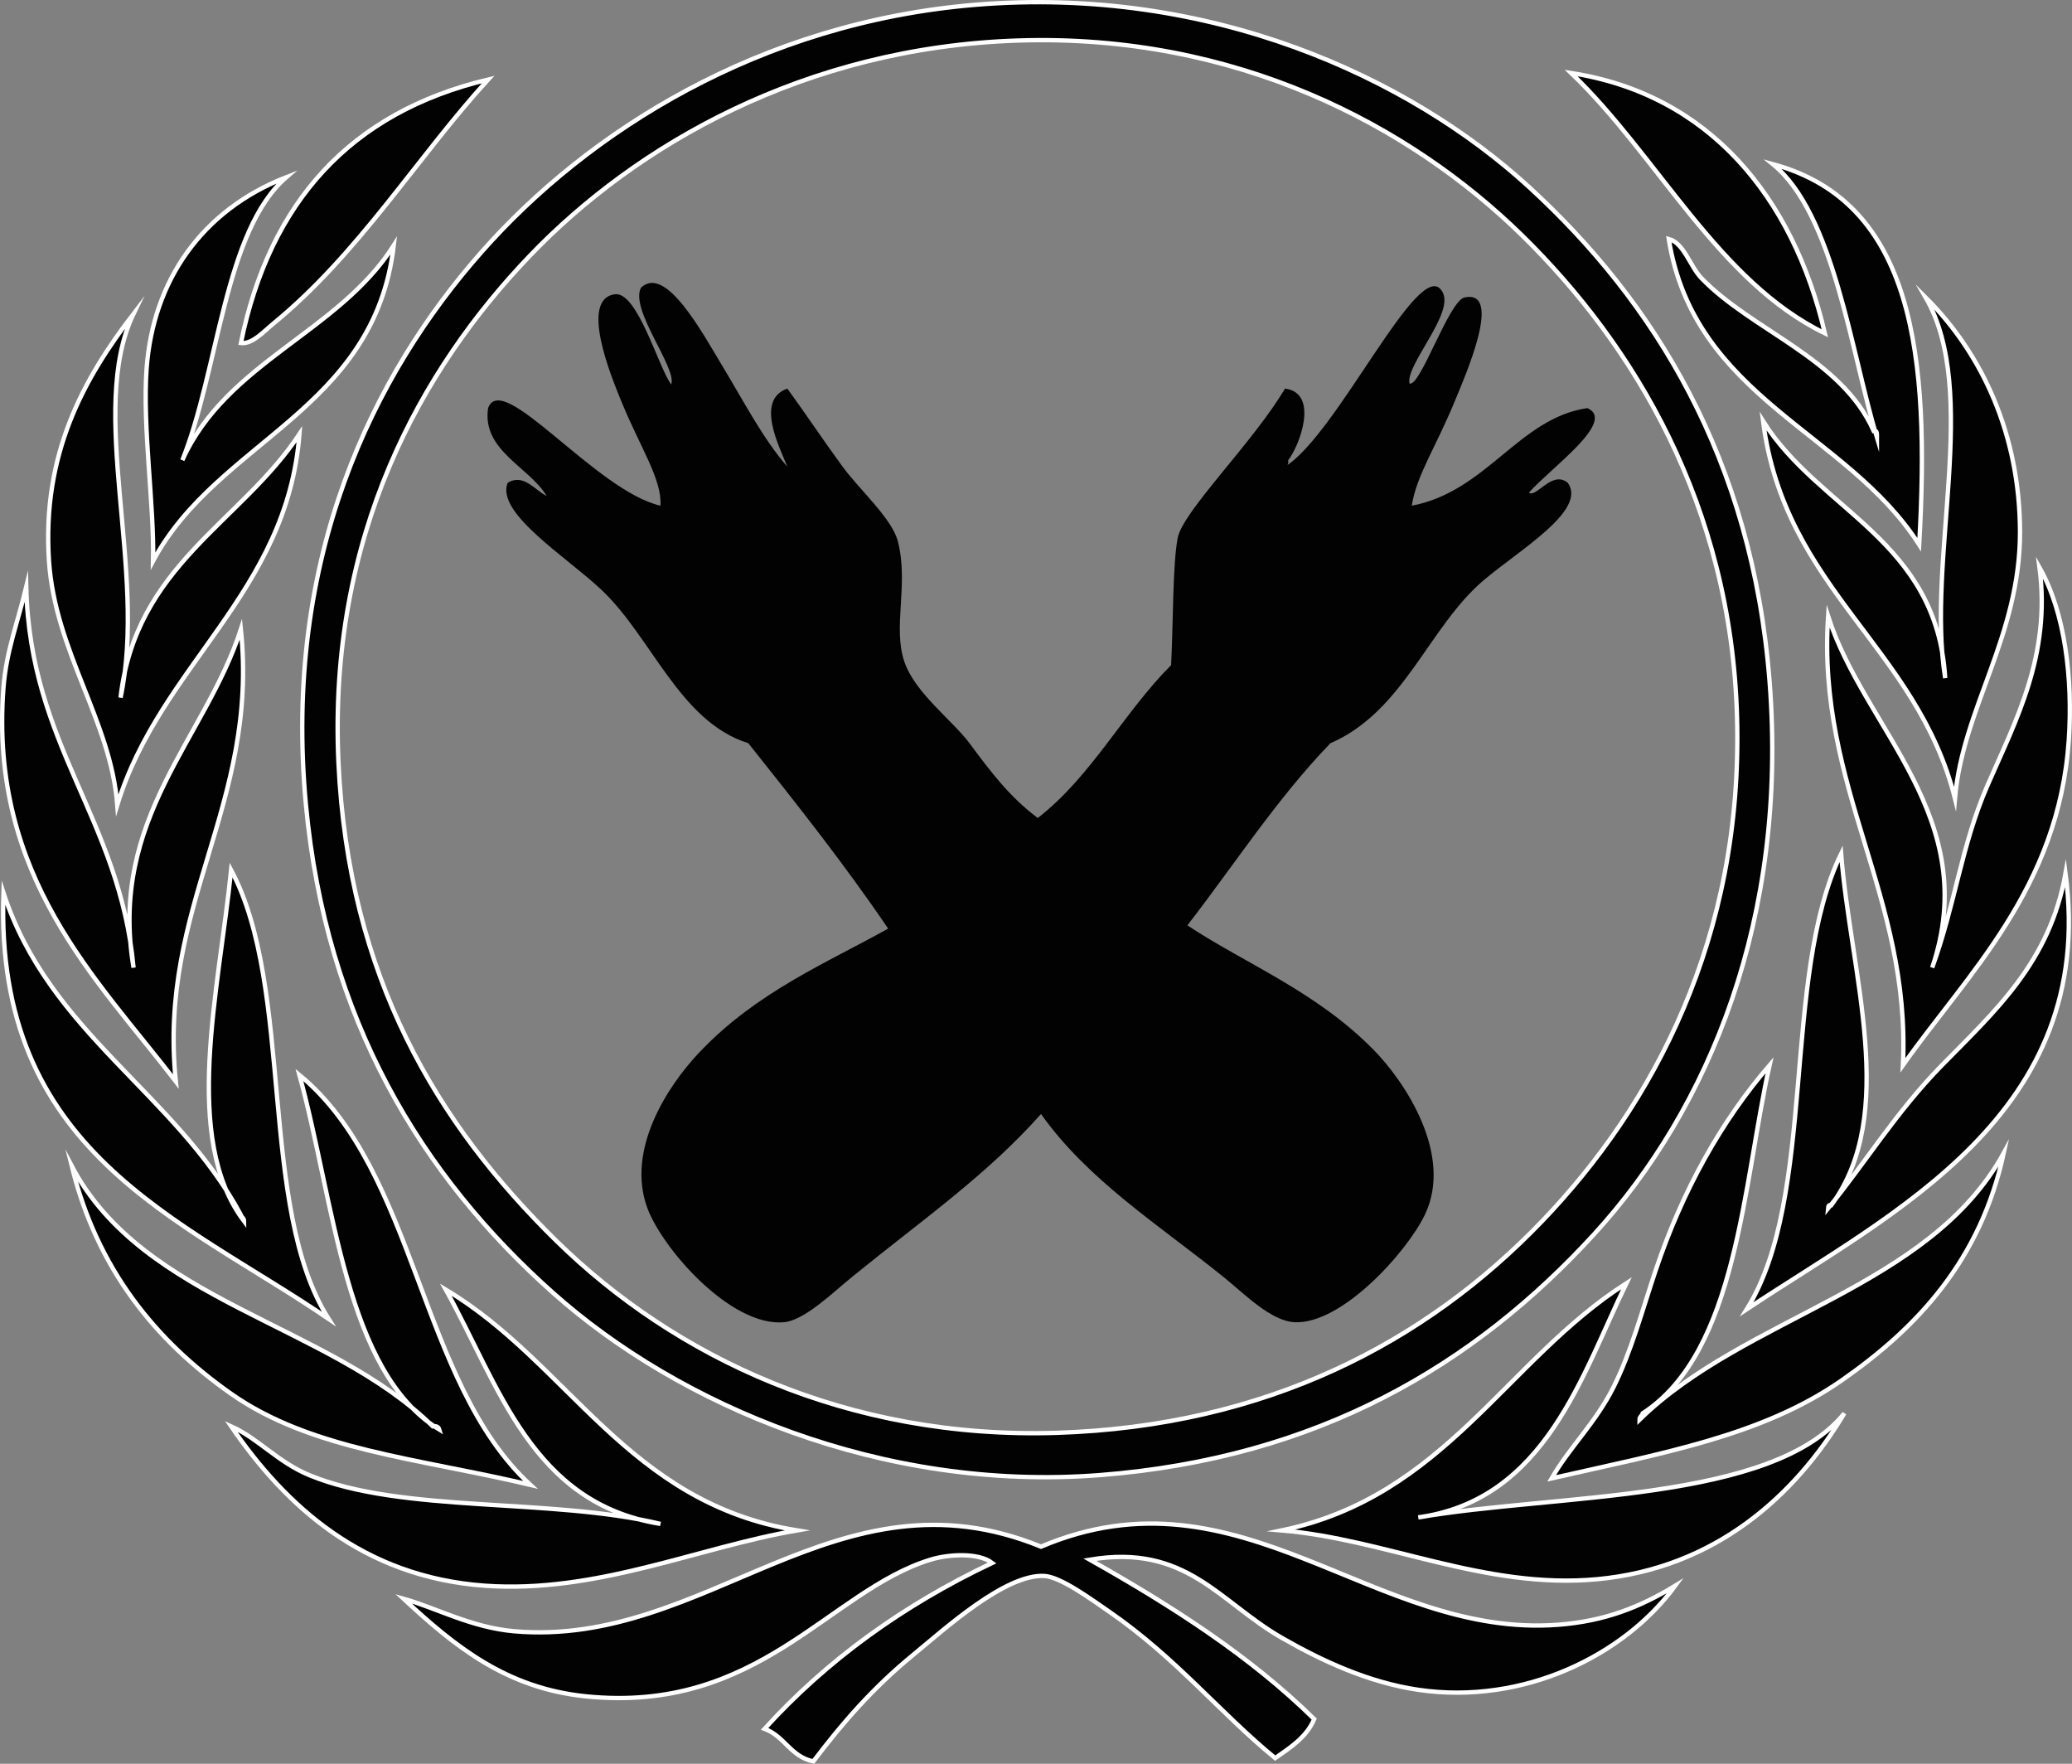 <?xml version="1.0" encoding="UTF-8"?>
<svg xmlns="http://www.w3.org/2000/svg" xmlns:xlink="http://www.w3.org/1999/xlink" width="477.79pt" height="406.64pt" viewBox="0 0 477.79 406.64" version="1.1">
<rect x="0" y="0" width="477.79" height="406.64" fill="#808080" stroke="none"/>
<defs>
<clipPath id="clip1">
  <path d="M 392 54 L 477.789 54 L 477.789 199 L 392 199 Z M 392 54 "/>
</clipPath>
<clipPath id="clip2">
  <path d="M 421 130 L 477.789 130 L 477.789 246 L 421 246 Z M 421 130 "/>
</clipPath>
<clipPath id="clip3">
  <path d="M 407 116 L 477.789 116 L 477.789 260 L 407 260 Z M 407 116 "/>
</clipPath>
<clipPath id="clip4">
  <path d="M 402 196 L 477.789 196 L 477.789 302 L 402 302 Z M 402 196 "/>
</clipPath>
<clipPath id="clip5">
  <path d="M 388 182 L 477.789 182 L 477.789 316 L 388 316 Z M 388 182 "/>
</clipPath>
<clipPath id="clip6">
  <path d="M 93 351 L 387 351 L 387 406.641 L 93 406.641 Z M 93 351 "/>
</clipPath>
<clipPath id="clip7">
  <path d="M 78 337 L 401 337 L 401 406.641 L 78 406.641 Z M 78 337 "/>
</clipPath>
</defs>
<g id="surface1">
<path style=" stroke:none;fill-rule:nonzero;fill:rgb(0.8%,0.8%,0.8%);fill-opacity:1;" d="M 122.301 58.84 C 97.102 85.066 75.609 123.438 78.047 175.84 C 80.348 225.227 100.742 259.078 128.301 286.09 C 155.562 312.809 195.422 331.902 243.801 330.34 C 292.137 328.773 328.746 309.484 355.551 281.59 C 381.266 254.816 401.965 216.121 400.551 165.34 C 399.184 116.34 376.641 79.422 351.051 54.34 C 325.043 28.848 284.961 7.715 234.801 9.34 C 185.453 10.934 146.605 33.535 122.301 58.84 Z M 225.051 1.09 C 278.922 -3.336 324.836 17.719 352.551 43.09 C 381.402 69.504 404.035 105.758 408.051 157.09 C 412.312 211.633 394.191 255.484 367.551 284.59 C 339.98 314.699 303.984 336.184 253.551 340.09 C 203.461 343.965 156.66 324 127.551 298.09 C 97.141 271.02 75.191 234.996 70.547 185.59 C 65.188 128.52 86.09 86.355 111.051 58.09 C 135.582 30.301 175.207 5.18 225.051 1.09 "/>
<path style="fill:none;stroke-width:10;stroke-linecap:butt;stroke-linejoin:miter;stroke:rgb(100%,100%,100%);stroke-opacity:1;stroke-miterlimit:10;" d="M 1223.008 3478.002 C 971.016 3215.736 756.094 2832.025 780.469 2308.002 C 803.477 1814.134 1007.422 1475.619 1283.008 1205.502 C 1555.625 938.314 1954.219 747.377 2438.008 763.002 C 2921.367 778.666 3287.461 971.556 3555.508 1250.502 C 3812.656 1518.236 4019.648 1905.189 4005.508 2413.002 C 3991.836 2903.002 3766.406 3272.181 3510.508 3523.002 C 3250.43 3777.923 2849.609 3989.252 2348.008 3973.002 C 1854.531 3957.064 1466.055 3731.048 1223.008 3478.002 Z M 2250.508 4055.502 C 2789.219 4099.759 3248.359 3889.213 3525.508 3635.502 C 3814.023 3371.361 4040.352 3008.822 4080.508 2495.502 C 4123.125 1950.072 3941.914 1511.556 3675.508 1220.502 C 3399.805 919.408 3039.844 704.564 2535.508 665.502 C 2034.609 626.752 1566.602 826.4 1275.508 1085.502 C 971.406 1356.205 751.914 1716.439 705.469 2210.502 C 651.875 2781.205 860.898 3202.845 1110.508 3485.502 C 1355.82 3763.392 1752.07 4014.603 2250.508 4055.502 Z M 2250.508 4055.502 " transform="matrix(0.1,0,0,-0.1,0,406.64)"/>
<path style=" stroke:none;fill-rule:nonzero;fill:rgb(0.8%,0.8%,0.8%);fill-opacity:1;" d="M 362.301 16.84 C 393.914 21.723 413.41 45.223 420.801 76.84 C 396.215 64.922 382.238 35.898 362.301 16.84 "/>
<path style="fill:none;stroke-width:10;stroke-linecap:butt;stroke-linejoin:miter;stroke:rgb(100%,100%,100%);stroke-opacity:1;stroke-miterlimit:10;" d="M 3623.008 3898.002 C 3939.141 3849.173 4134.102 3614.173 4208.008 3298.002 C 3962.148 3417.181 3822.383 3707.416 3623.008 3898.002 Z M 3623.008 3898.002 " transform="matrix(0.1,0,0,-0.1,0,406.64)"/>
<path style=" stroke:none;fill-rule:nonzero;fill:rgb(0.8%,0.8%,0.8%);fill-opacity:1;" d="M 55.547 79.09 C 62.219 46.508 80.859 25.898 112.551 18.34 C 96.254 36.188 82.664 58.547 63.047 74.59 C 60.879 76.363 58.172 79.414 55.547 79.09 "/>
<path style="fill:none;stroke-width:10;stroke-linecap:butt;stroke-linejoin:miter;stroke:rgb(100%,100%,100%);stroke-opacity:1;stroke-miterlimit:10;" d="M 555.469 3275.502 C 622.188 3601.322 808.594 3807.416 1125.508 3883.002 C 962.539 3704.525 826.641 3480.931 630.469 3320.502 C 608.789 3302.767 581.719 3272.259 555.469 3275.502 Z M 555.469 3275.502 " transform="matrix(0.1,0,0,-0.1,0,406.64)"/>
<path style=" stroke:none;fill-rule:nonzero;fill:rgb(0.8%,0.8%,0.8%);fill-opacity:1;" d="M 444.051 68.59 C 457.102 81.566 465.75 100.25 465.801 122.59 C 465.852 146.656 452.555 163.312 450.801 184.09 C 442.012 149.129 411.496 135.891 406.551 97.09 C 419.574 117.812 446.625 124.512 448.551 156.34 C 444.137 129.035 456.676 90.398 444.051 68.59 "/>
<g clip-path="url(#clip1)" clip-rule="nonzero">
<path style="fill:none;stroke-width:10;stroke-linecap:butt;stroke-linejoin:miter;stroke:rgb(100%,100%,100%);stroke-opacity:1;stroke-miterlimit:10;" d="M 4440.508 3380.502 C 4571.016 3250.736 4657.5 3063.9 4658.008 2840.502 C 4658.516 2599.838 4525.547 2433.275 4508.008 2225.502 C 4420.117 2575.111 4114.961 2707.494 4065.508 3095.502 C 4195.742 2888.275 4466.25 2821.283 4485.508 2503.002 C 4441.367 2776.048 4566.758 3162.416 4440.508 3380.502 Z M 4440.508 3380.502 " transform="matrix(0.1,0,0,-0.1,0,406.64)"/>
</g>
<path style=" stroke:none;fill-rule:nonzero;fill:rgb(0.8%,0.8%,0.8%);fill-opacity:1;" d="M 30.797 72.34 C 20.055 94.676 34.047 131.621 27.797 160.84 C 31.297 130.34 55.5 120.539 69.047 100.09 C 66.207 136.746 36.879 153.418 27.047 185.59 C 25.594 166.34 12.691 150.211 11.297 129.34 C 9.656 104.684 19.246 87.355 30.797 72.34 "/>
<path style="fill:none;stroke-width:10;stroke-linecap:butt;stroke-linejoin:miter;stroke:rgb(100%,100%,100%);stroke-opacity:1;stroke-miterlimit:10;" d="M 307.969 3343.002 C 200.547 3119.642 340.469 2750.189 277.969 2458.002 C 312.969 2763.002 555 2861.009 690.469 3065.502 C 662.07 2698.939 368.789 2532.22 270.469 2210.502 C 255.938 2403.002 126.914 2564.291 112.969 2773.002 C 96.562 3019.564 192.461 3192.845 307.969 3343.002 Z M 307.969 3343.002 " transform="matrix(0.1,0,0,-0.1,0,406.64)"/>
<g clip-path="url(#clip2)" clip-rule="nonzero">
<path style=" stroke:none;fill-rule:nonzero;fill:rgb(0.8%,0.8%,0.8%);fill-opacity:1;" d="M 445.551 223.09 C 450.883 208.449 452.266 194.91 458.301 181.09 C 464.91 165.938 472.93 151.156 470.301 130.84 C 476.211 141.258 477.992 156.516 477.051 170.59 C 474.754 204.812 453.574 224.652 438.801 245.59 C 440.668 206.559 418.922 181.773 421.551 142.09 C 429.902 168.203 457.273 188.527 445.551 223.09 "/>
</g>
<g clip-path="url(#clip3)" clip-rule="nonzero">
<path style="fill:none;stroke-width:10;stroke-linecap:butt;stroke-linejoin:miter;stroke:rgb(100%,100%,100%);stroke-opacity:1;stroke-miterlimit:10;" d="M 4455.508 1835.502 C 4508.828 1981.908 4522.656 2117.298 4583.008 2255.502 C 4649.102 2407.025 4729.297 2554.838 4703.008 2758.002 C 4762.109 2653.822 4779.922 2501.244 4770.508 2360.502 C 4747.539 2018.275 4535.742 1819.877 4388.008 1610.502 C 4406.68 2000.814 4189.219 2248.666 4215.508 2645.502 C 4299.023 2384.369 4572.734 2181.127 4455.508 1835.502 Z M 4455.508 1835.502 " transform="matrix(0.1,0,0,-0.1,0,406.64)"/>
</g>
<g clip-path="url(#clip4)" clip-rule="nonzero">
<path style=" stroke:none;fill-rule:nonzero;fill:rgb(0.8%,0.8%,0.8%);fill-opacity:1;" d="M 422.301 277.84 C 421.66 277.699 421.594 278.133 421.551 278.59 C 430.102 268.117 437.25 256.352 447.801 245.59 C 459.98 233.156 472.684 221.879 476.301 201.34 C 483.645 257.031 436.172 279.641 402.801 301.84 C 419.051 275.84 410.711 225.25 424.551 196.84 C 426.766 224.68 437.812 256.746 422.301 277.84 "/>
</g>
<g clip-path="url(#clip5)" clip-rule="nonzero">
<path style="fill:none;stroke-width:10;stroke-linecap:butt;stroke-linejoin:miter;stroke:rgb(100%,100%,100%);stroke-opacity:1;stroke-miterlimit:10;" d="M 4223.008 1288.002 C 4216.602 1289.408 4215.938 1285.072 4215.508 1280.502 C 4301.016 1385.228 4372.5 1502.884 4478.008 1610.502 C 4599.805 1734.838 4726.836 1847.611 4763.008 2053.002 C 4836.445 1496.088 4361.719 1269.994 4028.008 1048.002 C 4190.508 1308.002 4107.109 1813.9 4245.508 2098.002 C 4267.656 1819.603 4378.125 1498.939 4223.008 1288.002 Z M 4223.008 1288.002 " transform="matrix(0.1,0,0,-0.1,0,406.64)"/>
</g>
<path style=" stroke:none;fill-rule:nonzero;fill:rgb(0.8%,0.8%,0.8%);fill-opacity:1;" d="M 55.547 280.09 C 55.691 280.695 56.301 280.836 56.297 281.59 C 41.859 262.496 50.457 228.52 53.297 200.59 C 67.934 227.949 59.43 278.457 75.797 304.09 C 41.465 280.672 -1.32 265.707 0.797 205.84 C 11.383 238.254 40.523 252.113 55.547 280.09 "/>
<path style="fill:none;stroke-width:10;stroke-linecap:butt;stroke-linejoin:miter;stroke:rgb(100%,100%,100%);stroke-opacity:1;stroke-miterlimit:10;" d="M 555.469 1265.502 C 556.914 1259.447 563.008 1258.041 562.969 1250.502 C 418.594 1441.439 504.57 1781.205 532.969 2060.502 C 679.336 1786.908 594.297 1281.83 757.969 1025.502 C 414.648 1259.681 -13.203 1409.33 7.969 2008.002 C 113.828 1683.861 405.234 1545.267 555.469 1265.502 Z M 555.469 1265.502 " transform="matrix(0.1,0,0,-0.1,0,406.64)"/>
<path style=" stroke:none;fill-rule:nonzero;fill:rgb(0.8%,0.8%,0.8%);fill-opacity:1;" d="M 378.051 327.34 C 402.551 303.34 444.828 297.117 462.051 265.84 C 456.707 290.469 442.234 306.059 424.551 318.34 C 406.277 331.023 383.344 335.012 357.801 340.84 C 361.938 333.629 367.859 328.168 372.051 319.84 C 376.129 311.727 378.668 302.16 381.801 292.84 C 388 274.371 397.066 258.285 408.051 245.59 C 401.922 272.961 400.637 311.676 378.801 325.84 C 378.656 326.445 378.047 326.586 378.051 327.34 "/>
<path style="fill:none;stroke-width:10;stroke-linecap:butt;stroke-linejoin:miter;stroke:rgb(100%,100%,100%);stroke-opacity:1;stroke-miterlimit:10;" d="M 3780.508 793.002 C 4025.508 1033.002 4448.281 1095.228 4620.508 1408.002 C 4567.07 1161.713 4422.344 1005.814 4245.508 883.002 C 4062.773 756.166 3833.438 716.283 3578.008 658.002 C 3619.375 730.111 3678.594 784.72 3720.508 868.002 C 3761.289 949.134 3786.68 1044.798 3818.008 1138.002 C 3880 1322.689 3970.664 1483.548 4080.508 1610.502 C 4019.219 1336.791 4006.367 949.642 3788.008 808.002 C 3786.562 801.947 3780.469 800.541 3780.508 793.002 Z M 3780.508 793.002 " transform="matrix(0.1,0,0,-0.1,0,406.64)"/>
<path style=" stroke:none;fill-rule:nonzero;fill:rgb(0.8%,0.8%,0.8%);fill-opacity:1;" d="M 99.797 328.84 C 100.672 328.715 101.133 329.004 101.301 329.59 C 79.562 316.32 77.148 277.238 69.047 247.84 C 96.094 270.047 96.637 318.746 122.301 342.34 C 96.332 336.184 71.797 334.324 53.297 321.34 C 35.816 309.066 22.402 292.578 16.547 268.84 C 33.004 300.137 75.723 305.164 99.797 328.84 "/>
<path style="fill:none;stroke-width:10;stroke-linecap:butt;stroke-linejoin:miter;stroke:rgb(100%,100%,100%);stroke-opacity:1;stroke-miterlimit:10;" d="M 997.969 778.002 C 1006.719 779.252 1011.328 776.361 1013.008 770.502 C 795.625 903.197 771.484 1294.017 690.469 1588.002 C 960.938 1365.931 966.367 878.939 1223.008 643.002 C 963.32 704.564 717.969 723.158 532.969 853.002 C 358.164 975.736 224.023 1140.619 165.469 1378.002 C 330.039 1065.033 757.227 1014.759 997.969 778.002 Z M 997.969 778.002 " transform="matrix(0.1,0,0,-0.1,0,406.64)"/>
<path style=" stroke:none;fill-rule:nonzero;fill:rgb(0.8%,0.8%,0.8%);fill-opacity:1;" d="M 375.051 295.84 C 364.871 316.66 356.473 345.762 327.051 349.84 C 358.801 344.336 408.621 346.41 425.301 325.84 C 413.891 344.949 395.449 361.559 368.301 364.09 C 342.395 366.5 319.527 354.852 295.551 352.84 C 333.207 344.996 347.285 313.574 375.051 295.84 "/>
<path style="fill:none;stroke-width:10;stroke-linecap:butt;stroke-linejoin:miter;stroke:rgb(100%,100%,100%);stroke-opacity:1;stroke-miterlimit:10;" d="M 3750.508 1108.002 C 3648.711 899.798 3564.727 608.783 3270.508 568.002 C 3588.008 623.041 4086.211 602.298 4253.008 808.002 C 4138.906 616.908 3954.492 450.814 3683.008 425.502 C 3423.945 401.4 3195.273 517.884 2955.508 538.002 C 3332.07 616.439 3472.852 930.658 3750.508 1108.002 Z M 3750.508 1108.002 " transform="matrix(0.1,0,0,-0.1,0,406.64)"/>
<path style=" stroke:none;fill-rule:nonzero;fill:rgb(0.8%,0.8%,0.8%);fill-opacity:1;" d="M 102.801 297.34 C 131.273 314.363 144.641 346.496 183.801 352.84 C 161.027 356.719 137.562 367.434 111.801 365.59 C 83.617 363.57 65.766 347.066 53.297 328.84 C 59.504 331.602 64.012 337.066 71.297 340.09 C 92.684 348.953 127.094 345.266 152.301 351.34 C 122.559 346.578 115.141 319.496 102.801 297.34 "/>
<path style="fill:none;stroke-width:10;stroke-linecap:butt;stroke-linejoin:miter;stroke:rgb(100%,100%,100%);stroke-opacity:1;stroke-miterlimit:10;" d="M 1028.008 1093.002 C 1312.734 922.767 1446.406 601.439 1838.008 538.002 C 1610.273 499.212 1375.625 392.064 1118.008 410.502 C 836.172 430.697 657.656 595.736 532.969 778.002 C 595.039 750.384 640.117 695.736 712.969 665.502 C 926.836 576.869 1270.938 613.744 1523.008 553.002 C 1225.586 600.619 1151.406 871.439 1028.008 1093.002 Z M 1028.008 1093.002 " transform="matrix(0.1,0,0,-0.1,0,406.64)"/>
<g clip-path="url(#clip6)" clip-rule="nonzero">
<path style=" stroke:none;fill-rule:nonzero;fill:rgb(0.8%,0.8%,0.8%);fill-opacity:1;" d="M 386.301 365.59 C 374.684 381.523 351.461 393.172 327.051 389.59 C 315.449 387.887 304.656 382.812 295.551 377.59 C 281.086 369.285 273.527 355.855 251.301 359.59 C 270.164 370.223 288.164 381.723 303.051 396.34 C 301.258 400.547 297.574 402.863 294.051 405.34 C 281.305 394.91 271.223 382.223 255.801 371.59 C 251.516 368.637 244.566 363.539 240.801 363.34 C 231.809 362.852 217.828 375.578 210.801 381.34 C 201.133 389.254 194.254 397.266 187.551 406.09 C 182.344 405.043 180.891 400.246 176.301 398.59 C 190.703 382.742 208.277 370.066 228.801 360.34 C 225.734 357.961 218.895 358.254 214.551 359.59 C 191.215 366.766 174.984 395.18 135.051 391.09 C 116.793 389.219 104.969 379.664 93.047 368.59 C 100.496 370.668 108.629 375.223 118.551 376.09 C 163.062 379.969 192.867 337.305 240.051 356.59 C 286.156 337.051 316.695 377.82 359.301 374.59 C 370.074 373.77 378.227 370.516 386.301 365.59 "/>
</g>
<g clip-path="url(#clip7)" clip-rule="nonzero">
<path style="fill:none;stroke-width:10;stroke-linecap:butt;stroke-linejoin:miter;stroke:rgb(100%,100%,100%);stroke-opacity:1;stroke-miterlimit:10;" d="M 3863.008 410.502 C 3746.836 251.166 3514.609 134.681 3270.508 170.502 C 3154.492 187.533 3046.562 238.275 2955.508 290.502 C 2810.859 373.548 2735.273 507.845 2513.008 470.502 C 2701.641 364.173 2881.641 249.173 3030.508 103.002 C 3012.578 60.931 2975.742 37.767 2940.508 13.002 C 2813.047 117.298 2712.227 244.173 2558.008 350.502 C 2515.156 380.033 2445.664 431.009 2408.008 433.002 C 2318.086 437.884 2178.281 310.619 2108.008 253.002 C 2011.328 173.861 1942.539 93.744 1875.508 5.502 C 1823.438 15.97 1808.906 63.939 1763.008 80.502 C 1907.031 238.978 2082.773 365.736 2288.008 463.002 C 2257.344 486.791 2188.945 483.861 2145.508 470.502 C 1912.148 398.744 1749.844 114.603 1350.508 155.502 C 1167.93 174.213 1049.688 269.759 930.469 380.502 C 1004.961 359.72 1086.289 314.173 1185.508 305.502 C 1630.625 266.712 1928.672 693.353 2400.508 500.502 C 2861.562 695.892 3166.953 288.197 3593.008 320.502 C 3700.742 328.705 3782.266 361.244 3863.008 410.502 Z M 3863.008 410.502 " transform="matrix(0.1,0,0,-0.1,0,406.64)"/>
</g>
<path style=" stroke:none;fill-rule:nonzero;fill:rgb(0.8%,0.8%,0.8%);fill-opacity:1;" d="M 297.051 106.09 C 297.172 106.961 296.883 107.422 296.301 107.59 C 308.363 100.238 327.277 58.812 332.477 67.07 C 335.848 71.852 323.957 84.156 325.043 88.434 C 327.559 89.164 334.133 69.32 337.727 68.57 C 346.762 66.684 337.699 87.031 335.438 92.551 C 331.074 103.172 326.609 109.617 325.551 116.59 C 342.809 113.336 350.293 96.352 366.051 94.09 C 372.867 97.156 357.465 107.961 352.551 113.59 C 354.305 114.84 357.906 108.281 361.551 111.34 C 365.996 117.711 350.23 126.867 342.051 133.84 C 329.441 144.57 323.66 164.078 306.801 171.34 C 294.508 184.047 284.715 199.254 273.801 213.34 C 287.137 222.176 303.277 228.457 316.551 241.84 C 324.113 249.465 335.188 266.336 328.551 280.09 C 324.371 288.746 309.406 305.336 298.551 304.84 C 293.012 304.586 286.922 298.254 282.051 294.34 C 266.895 282.16 250.883 272.09 240.051 256.84 C 227.551 270.914 212.793 281.145 196.551 294.34 C 192.148 297.914 185.539 304.402 180.801 304.84 C 168.539 305.965 152.781 287.922 149.301 278.59 C 144.312 265.223 153.793 250.492 161.301 242.59 C 174.48 228.699 190.484 222.074 204.801 214.09 C 194.688 199.195 183.629 185.258 172.551 171.34 C 156.785 166.426 150.344 147.047 138.801 136.09 C 130.711 128.414 114.301 118.34 117.051 111.34 C 120.73 109.004 123.477 113.16 126.051 114.34 C 121.996 107.602 111.082 103.859 112.551 94.09 C 115.801 85.09 137.367 113.152 152.301 116.59 C 152.676 110.52 147.684 103.277 143.301 92.59 C 141.047 87.094 133.496 68.93 141.801 67.84 C 147.02 67.148 151.922 84.961 154.781 88.633 C 156.16 84.867 145.172 71.387 147.801 66.34 C 153.477 60.875 162.031 76.875 166.551 84.34 C 171.5 92.52 176 101.246 181.551 107.59 C 179.75 103.059 174.09 92.23 181.551 89.59 C 185.441 94.891 189.27 100.711 194.301 107.59 C 198.215 112.941 205.691 119.52 207.051 124.84 C 209.59 134.801 205.797 144.57 208.551 152.59 C 211.031 159.809 219.676 166.121 223.551 171.34 C 228.566 178.094 232.812 183.723 239.301 188.59 C 251.695 178.984 259.062 164.352 270.051 153.34 C 270.547 143.586 270.402 130.297 271.551 124.09 C 272.695 117.879 288.988 102.027 296.301 89.59 C 304.242 90.578 299.738 102.68 297.051 106.09 "/>
<path style=" stroke:none;fill-rule:nonzero;fill:rgb(0.8%,0.8%,0.8%);fill-opacity:1;" d="M 432.801 100.84 C 426.863 81.27 422.871 49.266 408.801 37.84 C 441.398 46.66 445.027 82.094 442.551 125.59 C 425.906 99.48 390.738 91.898 384.801 55.09 C 388.316 56.027 389.715 61.395 392.301 64.09 C 404.004 76.27 424.602 82.543 432.051 99.34 C 432.688 99.199 432.758 99.629 432.801 100.09 C 432.801 100.34 432.801 100.59 432.801 100.84 "/>
<path style="fill:none;stroke-width:10;stroke-linecap:butt;stroke-linejoin:miter;stroke:rgb(100%,100%,100%);stroke-opacity:1;stroke-miterlimit:10;" d="M 4328.008 3058.002 C 4268.633 3253.705 4228.711 3573.744 4088.008 3688.002 C 4413.984 3599.798 4450.273 3245.463 4425.508 2810.502 C 4259.062 3071.595 3907.383 3147.416 3848.008 3515.502 C 3883.164 3506.127 3897.148 3452.455 3923.008 3425.502 C 4040.039 3303.705 4246.016 3240.97 4320.508 3073.002 C 4326.875 3074.408 4327.578 3070.111 4328.008 3065.502 C 4328.008 3063.002 4328.008 3060.502 4328.008 3058.002 Z M 4328.008 3058.002 " transform="matrix(0.1,0,0,-0.1,0,406.64)"/>
<path style=" stroke:none;fill-rule:nonzero;fill:rgb(0.8%,0.8%,0.8%);fill-opacity:1;" d="M 66.047 40.84 C 51.684 53.227 50.457 85.246 42.047 106.09 C 52.207 83.496 78.086 76.625 90.797 56.59 C 86.289 94.828 50.188 101.477 35.297 129.34 C 35.594 116.613 32.836 98.551 33.797 85.09 C 35.262 64.656 46.59 48.438 66.047 40.84 "/>
<path style="fill:none;stroke-width:10;stroke-linecap:butt;stroke-linejoin:miter;stroke:rgb(100%,100%,100%);stroke-opacity:1;stroke-miterlimit:10;" d="M 660.469 3658.002 C 516.836 3534.134 504.57 3213.939 420.469 3005.502 C 522.07 3231.439 780.859 3300.15 907.969 3500.502 C 862.891 3118.119 501.875 3051.634 352.969 2773.002 C 355.938 2900.267 328.359 3080.892 337.969 3215.502 C 352.617 3419.838 465.898 3582.025 660.469 3658.002 Z M 660.469 3658.002 " transform="matrix(0.1,0,0,-0.1,0,406.64)"/>
<path style=" stroke:none;fill-rule:nonzero;fill:rgb(0.8%,0.8%,0.8%);fill-opacity:1;" d="M 30.797 223.09 C 25.027 188.664 47.34 170.418 55.547 145.09 C 59.727 185.602 36.34 208.762 40.547 249.34 C 22.406 225.703 -2.512 202.238 0.797 158.59 C 1.438 150.148 4.023 143.727 6.051 135.34 C 6.906 171.98 27.629 188.762 30.797 223.09 "/>
<path style="fill:none;stroke-width:10;stroke-linecap:butt;stroke-linejoin:miter;stroke:rgb(100%,100%,100%);stroke-opacity:1;stroke-miterlimit:10;" d="M 307.969 1835.502 C 250.273 2179.759 473.398 2362.22 555.469 2615.502 C 597.266 2210.384 363.398 1978.783 405.469 1573.002 C 224.062 1809.369 -25.117 2044.017 7.969 2480.502 C 14.375 2564.916 40.234 2629.134 60.508 2713.002 C 69.062 2346.595 276.289 2178.783 307.969 1835.502 Z M 307.969 1835.502 " transform="matrix(0.1,0,0,-0.1,0,406.64)"/>
</g>
</svg>
